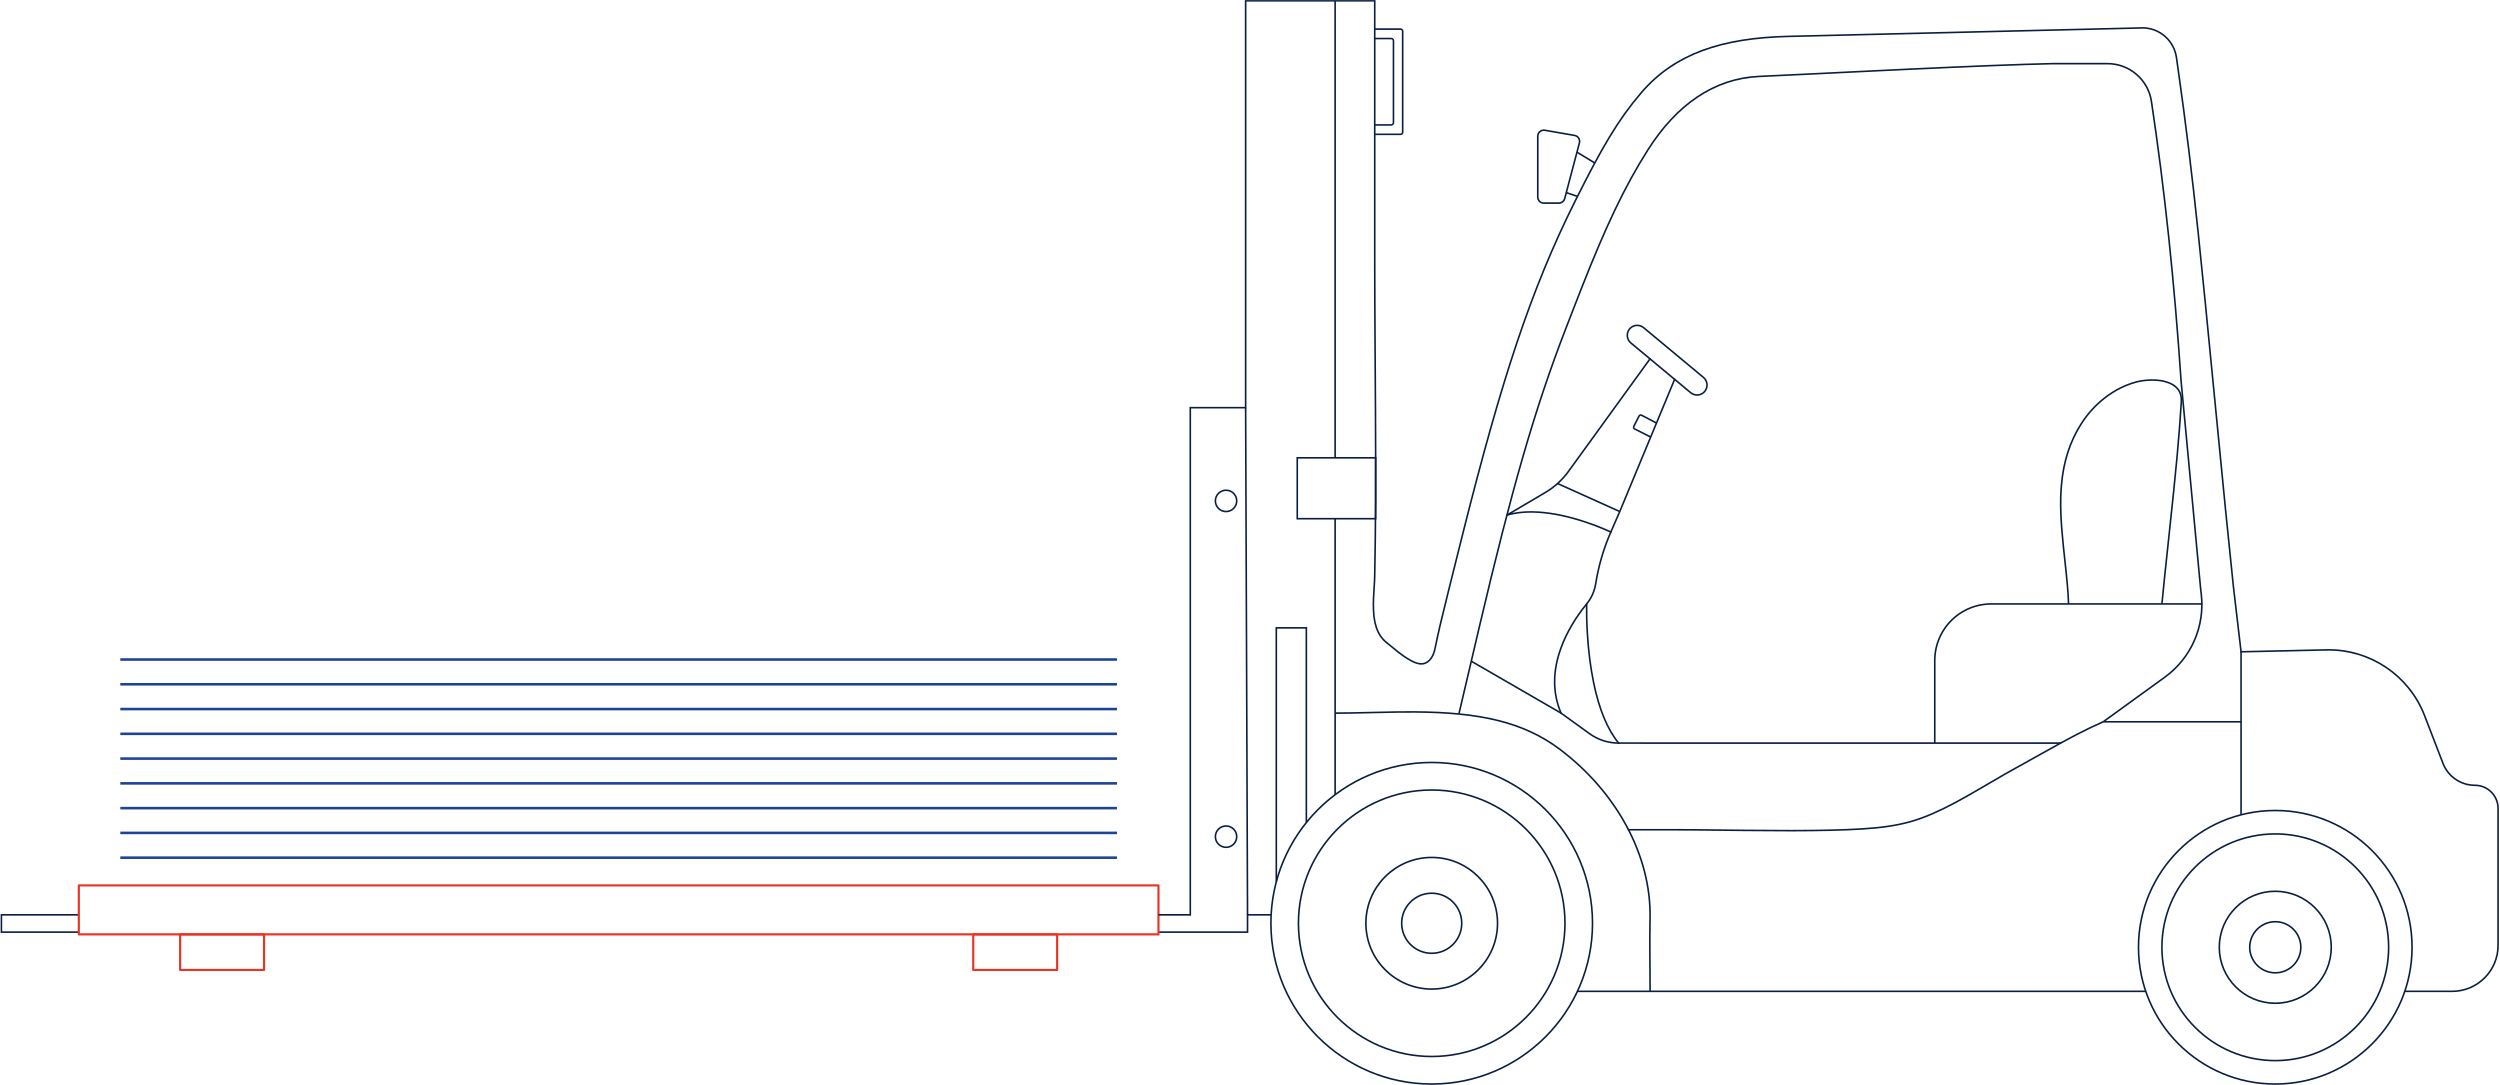<?xml version="1.0" encoding="UTF-8"?> <svg xmlns="http://www.w3.org/2000/svg" width="2016" height="875" viewBox="0 0 2016 875" fill="none"> <g clip-path="url(#clip0_153_10420)"> <mask id="mask0_153_10420" style="mask-type:alpha" maskUnits="userSpaceOnUse" x="0" y="0" width="2016" height="875"> <path d="M0 0H2016V875H0V0Z" fill="white"></path> </mask> <g mask="url(#mask0_153_10420)"> <path d="M1175.84 575.451C1176.07 574.442 1176.07 574.442 1176.22 573.837C1176.36 573.231 1176.36 573.231 1176.6 572.221C1178.79 562.941 1180.82 554.335 1184.28 539.54C1189.4 517.66 1190.6 512.562 1192.96 502.564C1218.09 396.208 1236.43 330.904 1262.04 264.768C1262.89 262.581 1267.26 251.267 1268.51 248.059C1271.02 241.589 1273.07 236.332 1275.06 231.275C1294.18 182.789 1309.32 150.386 1328.38 120.4C1351.48 84.047 1381.82 62.63 1418.65 60.971C1430.17 60.452 1443.39 59.822 1462.44 58.892C1461.48 58.939 1501.35 56.983 1513.14 56.412C1521.73 55.996 1529.61 55.619 1537.15 55.263C1589.44 52.794 1627.37 51.275 1655.47 50.654L1699.44 50.653C1717.5 50.653 1732.88 63.832 1735.56 81.648C1746.29 153.004 1754.1 227.595 1759.48 307.174L1775.18 474.125L1775.77 479.267C1778.78 505.405 1767.45 531.132 1746.14 546.563L1696.41 582.583L1695.64 581.524L1745.38 545.505C1766.3 530.35 1777.43 505.085 1774.47 479.417L1773.88 474.261L1758.18 307.28C1752.8 227.717 1744.99 153.161 1734.26 81.843C1731.68 64.667 1716.85 51.961 1699.44 51.961H1655.48C1627.42 52.582 1589.49 54.1 1537.21 56.569C1529.67 56.925 1521.79 57.302 1513.21 57.718C1501.41 58.289 1461.54 60.244 1462.5 60.198C1443.45 61.128 1430.23 61.758 1418.71 62.277C1382.36 63.914 1352.37 85.079 1329.48 121.102C1310.48 151.001 1295.37 183.339 1276.28 231.755C1274.28 236.808 1272.23 242.063 1269.73 248.531C1268.48 251.739 1264.11 263.052 1263.26 265.24C1237.67 331.306 1219.35 396.563 1194.23 502.864C1191.87 512.861 1190.67 517.959 1185.55 539.838C1182.09 554.633 1180.07 563.241 1177.87 572.522C1177.63 573.531 1177.63 573.531 1177.49 574.137C1177.35 574.743 1177.35 574.743 1177.11 575.751L1175.84 575.451Z" fill="#0A1E42"></path> <path d="M1661.67 599.882H1323.98C1323.62 599.882 1323.33 599.589 1323.33 599.228C1323.33 598.867 1323.62 598.574 1323.98 598.574H1661.67C1662.03 598.574 1662.33 598.867 1662.33 599.228C1662.33 599.589 1662.03 599.882 1661.67 599.882Z" fill="#0A1E42"></path> <path d="M1076.65 574.406C1084.73 574.406 1091.07 574.291 1106.49 573.924C1123.47 573.52 1131.47 573.392 1141.18 573.454C1193.29 573.788 1228.8 581.589 1258.13 603.625C1303.39 637.619 1332.26 689.035 1331.26 740.324C1331.07 750.019 1331.04 758.53 1331.11 769.666C1331.13 772.137 1331.14 773.498 1331.18 778.834C1331.26 788.121 1331.29 793.122 1331.29 799.417H1329.98C1329.98 793.126 1329.95 788.128 1329.88 778.844C1329.83 773.508 1329.82 772.146 1329.8 769.674C1329.73 758.528 1329.77 750.006 1329.95 740.298C1330.94 689.461 1302.29 638.426 1257.35 604.67C1228.29 582.84 1193.03 575.094 1141.17 574.762C1131.48 574.7 1123.49 574.828 1106.52 575.231C1091.09 575.598 1084.74 575.714 1076.65 575.714V574.406Z" fill="#0A1E42"></path> <path d="M1077.3 418.274V640.829H1076V418.274H1077.3Z" fill="#0A1E42"></path> <path d="M1077.3 0.653V369.185H1076V0.653H1077.3Z" fill="#0A1E42"></path> <path d="M900.724 532.875H97.021V530.788H900.724V532.875Z" fill="#1D4396"></path> <path d="M900.724 552.85H97.021V550.763H900.724V552.85Z" fill="#1D4396"></path> <path d="M900.724 572.824H97.021V570.737H900.724V572.824Z" fill="#1D4396"></path> <path d="M900.724 592.798H97.021V590.711H900.724V592.798Z" fill="#1D4396"></path> <path d="M900.724 612.772H97.021V610.686H900.724V612.772Z" fill="#1D4396"></path> <path d="M900.724 632.747H97.021V630.66H900.724V632.747Z" fill="#1D4396"></path> <path d="M900.724 652.722H97.021V650.635H900.724V652.722Z" fill="#1D4396"></path> <path d="M900.724 672.696H97.021V670.609H900.724V672.696Z" fill="#1D4396"></path> <path d="M900.724 692.671H97.021V690.584H900.724V692.671Z" fill="#1D4396"></path> <path d="M212.921 783.016H145.269C144.787 783.016 144.397 782.626 144.397 782.144V753.475C144.397 752.994 144.787 752.604 145.269 752.604H212.921C213.402 752.604 213.792 752.994 213.792 753.475V782.144C213.792 782.626 213.402 783.016 212.921 783.016ZM212.049 754.347H146.14V781.273H212.049V754.347Z" fill="#EA3323"></path> <path d="M1272.13 798.766H1730.33V800.073H1272.13V798.766Z" fill="#0A1E42"></path> <path d="M1005.35 737.062H1025.03V738.37H1006.66V752.313H934.19V751.006H1005.35V737.062Z" fill="#0A1E42"></path> <path d="M1.781 751.008H63.555V752.315H0.474V737.064H63.555V738.372H1.781V751.008Z" fill="#0A1E42"></path> <path d="M1005.12 328.751L1006.66 737.714L1005.35 737.719L1003.82 328.756L1005.12 328.751Z" fill="#0A1E42"></path> <path d="M1186.82 532.67L1259.17 574.496L1282.13 591.076C1288.88 595.95 1296.99 598.573 1305.32 598.573H1323.99V599.88H1305.32C1296.72 599.88 1288.34 597.171 1281.37 592.136L1258.46 575.591L1186.17 533.802L1186.82 532.67Z" fill="#0A1E42"></path> <path d="M934.191 754.348H63.556C63.075 754.348 62.684 753.958 62.684 753.476V713.99C62.684 713.508 63.075 713.118 63.556 713.118H934.191C934.673 713.118 935.063 713.508 935.063 713.99V753.476C935.063 753.958 934.673 754.348 934.191 754.348ZM933.32 714.861H64.428V752.605H933.32V714.861Z" fill="#EA3323"></path> <path d="M852.477 783.016H784.825C784.343 783.016 783.953 782.626 783.953 782.144V753.475C783.953 752.994 784.343 752.604 784.825 752.604H852.477C852.958 752.604 853.348 752.994 853.348 753.475V782.144C853.348 782.626 852.958 783.016 852.477 783.016ZM851.605 754.347H785.696V781.273H851.605V754.347Z" fill="#EA3323"></path> <path d="M1305.91 413.114L1255.74 390.517L1256.28 389.325L1306.45 411.922L1305.91 413.114Z" fill="#0A1E42"></path> <path d="M1314.71 277.072L1362.97 317.19C1366.66 320.255 1372.14 319.751 1375.2 316.063C1378.27 312.376 1377.76 306.901 1374.08 303.835L1325.82 263.718C1322.13 260.652 1316.65 261.157 1313.59 264.845C1310.52 268.531 1311.03 274.007 1314.71 277.072ZM1315.55 276.067C1312.42 273.463 1311.99 268.812 1314.59 265.681C1317.2 262.548 1321.85 262.119 1324.98 264.723L1373.24 304.841C1376.37 307.444 1376.8 312.096 1374.2 315.227C1371.59 318.36 1366.94 318.789 1363.81 316.185L1315.55 276.067Z" fill="#0A1E42"></path> <path d="M1024.21 744.51C1024.21 816.48 1082.55 874.824 1154.53 874.824C1226.5 874.824 1284.85 816.48 1284.85 744.51C1284.85 672.54 1226.5 614.196 1154.53 614.196C1082.55 614.196 1024.21 672.54 1024.21 744.51ZM1025.51 744.51C1025.51 673.262 1083.28 615.504 1154.53 615.504C1225.78 615.504 1283.55 673.262 1283.55 744.51C1283.55 815.758 1225.78 873.517 1154.53 873.517C1083.28 873.517 1025.51 815.758 1025.51 744.51Z" fill="#0A1E42"></path> <path d="M1046.41 744.51C1046.41 804.216 1094.82 852.616 1154.53 852.616C1214.24 852.616 1262.64 804.216 1262.64 744.51C1262.64 684.805 1214.24 636.404 1154.53 636.404C1094.82 636.404 1046.41 684.805 1046.41 744.51ZM1047.72 744.51C1047.72 685.527 1095.54 637.712 1154.53 637.712C1213.52 637.712 1261.34 685.527 1261.34 744.51C1261.34 803.494 1213.52 851.309 1154.53 851.309C1095.54 851.309 1047.72 803.494 1047.72 744.51Z" fill="#0A1E42"></path> <path d="M1100.8 744.51C1100.8 774.182 1124.85 798.236 1154.53 798.236C1184.2 798.236 1208.26 774.182 1208.26 744.51C1208.26 714.839 1184.2 690.785 1154.53 690.785C1124.85 690.785 1100.8 714.839 1100.8 744.51ZM1102.11 744.51C1102.11 715.561 1125.58 692.092 1154.53 692.092C1183.48 692.092 1206.95 715.561 1206.95 744.51C1206.95 773.46 1183.48 796.929 1154.53 796.929C1125.58 796.929 1102.11 773.46 1102.11 744.51Z" fill="#0A1E42"></path> <path d="M1129.65 744.51C1129.65 758.247 1140.79 769.383 1154.53 769.383C1168.27 769.383 1179.4 758.247 1179.4 744.51C1179.4 730.773 1168.27 719.637 1154.53 719.637C1140.79 719.637 1129.65 730.773 1129.65 744.51ZM1130.96 744.51C1130.96 731.495 1141.51 720.944 1154.53 720.944C1167.55 720.944 1178.1 731.495 1178.1 744.51C1178.1 757.525 1167.55 768.075 1154.53 768.075C1141.51 768.075 1130.96 757.525 1130.96 744.51Z" fill="#0A1E42"></path> <path d="M1723.82 763.874C1723.82 825.15 1773.5 874.823 1834.78 874.823C1896.06 874.823 1945.74 825.15 1945.74 763.874C1945.74 702.597 1896.06 652.925 1834.78 652.925C1773.5 652.925 1723.82 702.598 1723.82 763.874ZM1725.13 763.874C1725.13 703.32 1774.22 654.232 1834.78 654.232C1895.34 654.232 1944.43 703.319 1944.43 763.874C1944.43 824.428 1895.34 873.515 1834.78 873.515C1774.22 873.515 1725.13 824.428 1725.13 763.874Z" fill="#0A1E42"></path> <path d="M1742.72 763.873C1742.72 814.716 1783.93 855.931 1834.78 855.931C1885.63 855.931 1926.85 814.716 1926.85 763.873C1926.85 713.031 1885.63 671.815 1834.78 671.815C1783.93 671.815 1742.72 713.031 1742.72 763.873ZM1744.02 763.873C1744.02 713.753 1784.66 673.123 1834.78 673.123C1884.9 673.123 1925.54 713.753 1925.54 763.873C1925.54 813.994 1884.9 854.624 1834.78 854.624C1784.66 854.624 1744.02 813.994 1744.02 763.873Z" fill="#0A1E42"></path> <path d="M1788.98 763.875C1788.98 789.169 1809.49 809.675 1834.78 809.675C1860.08 809.675 1880.58 789.169 1880.58 763.875C1880.58 738.581 1860.08 718.075 1834.78 718.075C1809.49 718.075 1788.98 738.581 1788.98 763.875ZM1790.29 763.875C1790.29 739.303 1810.21 719.382 1834.78 719.382C1859.35 719.382 1879.28 739.303 1879.28 763.875C1879.28 788.447 1859.35 808.368 1834.78 808.368C1810.21 808.368 1790.29 788.447 1790.29 763.875Z" fill="#0A1E42"></path> <path d="M1813.52 763.874C1813.52 775.614 1823.04 785.131 1834.78 785.131C1846.52 785.131 1856.04 775.614 1856.04 763.874C1856.04 752.135 1846.52 742.618 1834.78 742.618C1823.04 742.618 1813.52 752.135 1813.52 763.874ZM1814.83 763.874C1814.83 752.857 1823.76 743.925 1834.78 743.925C1845.8 743.925 1854.73 752.857 1854.73 763.874C1854.73 774.892 1845.8 783.823 1834.78 783.823C1823.76 783.823 1814.83 774.892 1814.83 763.874Z" fill="#0A1E42"></path> <path d="M979.429 674.669C979.429 679.782 983.574 683.927 988.687 683.927C993.801 683.927 997.946 679.782 997.946 674.669C997.946 669.556 993.801 665.411 988.687 665.411C983.574 665.411 979.429 669.556 979.429 674.669ZM980.736 674.669C980.736 670.278 984.296 666.719 988.687 666.719C993.079 666.719 996.639 670.278 996.639 674.669C996.639 679.06 993.079 682.62 988.687 682.62C984.296 682.62 980.736 679.06 980.736 674.669Z" fill="#0A1E42"></path> <path d="M979.429 403.914C979.429 409.027 983.574 413.172 988.687 413.172C993.801 413.172 997.946 409.027 997.946 403.914C997.946 398.801 993.801 394.656 988.687 394.656C983.574 394.656 979.429 398.801 979.429 403.914ZM980.736 403.914C980.736 399.523 984.296 395.964 988.687 395.964C993.079 395.964 996.639 399.523 996.639 403.914C996.639 408.305 993.079 411.865 988.687 411.865C984.296 411.865 980.736 408.305 980.736 403.914Z" fill="#0A1E42"></path> <path d="M1257.05 164.437H1244.94C1241.88 164.437 1239.4 161.958 1239.4 158.898V109.854C1239.4 106.414 1242.5 103.805 1245.89 104.396L1269.85 108.564C1273.05 109.119 1275.09 112.297 1274.26 115.437L1262.4 160.313C1261.76 162.744 1259.56 164.437 1257.05 164.437ZM1257.05 163.13C1258.97 163.13 1260.65 161.836 1261.14 159.979L1273 115.103C1273.63 112.704 1272.07 110.276 1269.63 109.852L1245.67 105.684C1243.08 105.233 1240.71 107.225 1240.71 109.854V158.898C1240.71 161.235 1242.6 163.13 1244.94 163.13H1257.05Z" fill="#0A1E42"></path> <path d="M1272 122.142L1286.35 130.861L1285.67 131.978L1271.33 123.259L1272 122.142Z" fill="#0A1E42"></path> <path d="M1263.25 154.717L1271.87 157.595L1271.46 158.835L1262.83 155.957L1263.25 154.717Z" fill="#0A1E42"></path> <path d="M1109.97 418.93H1045.46V368.532H1109.97V418.93ZM1108.67 369.839H1046.76V417.623H1108.67V369.839Z" fill="#0A1E42"></path> <path d="M1108.58 22.814H1129.37C1130.69 22.814 1131.77 23.887 1131.77 25.21V106.594C1131.77 107.918 1130.69 108.991 1129.37 108.991H1108.58V107.683H1129.37C1129.97 107.683 1130.46 107.196 1130.46 106.594V25.21C1130.46 24.609 1129.97 24.121 1129.37 24.121H1108.58V22.814Z" fill="#0A1E42"></path> <path d="M1108.58 30.411H1121.81C1123.21 30.411 1124.34 31.545 1124.34 32.944V98.862C1124.34 100.26 1123.21 101.394 1121.81 101.394H1108.58V100.087H1121.81C1122.49 100.087 1123.04 99.538 1123.04 98.862V32.944C1123.04 32.267 1122.49 31.718 1121.81 31.718H1108.58V30.411Z" fill="#0A1E42"></path> <path d="M1029.87 506.957V711.072H1028.56V505.649H1054.1V663.291H1052.79V506.957H1029.87Z" fill="#0A1E42"></path> <path d="M1335.38 341.666L1323.54 335.453C1323.09 335.213 1322.52 335.393 1322.29 335.853L1318.09 344.083C1317.85 344.541 1318.03 345.102 1318.49 345.334L1331.4 351.855L1330.81 353.022L1317.9 346.501C1316.8 345.942 1316.36 344.591 1316.92 343.488L1321.12 335.259C1321.69 334.151 1323.05 333.717 1324.15 334.296L1335.99 340.508L1335.38 341.666Z" fill="#0A1E42"></path> <path d="M1240.84 412.366C1252.84 413.143 1265.67 416.009 1278.6 420.302C1283.97 422.082 1288.99 423.989 1293.52 425.896C1295.11 426.564 1296.52 427.185 1297.74 427.742C1298.48 428.077 1298.99 428.316 1299.25 428.446L1299.84 428.731L1299.27 429.907L1298.68 429.621C1298.42 429.497 1297.92 429.262 1297.2 428.931C1295.99 428.379 1294.59 427.764 1293.01 427.101C1288.51 425.207 1283.52 423.312 1278.19 421.543C1265.35 417.282 1252.63 414.439 1240.75 413.671C1231.34 413.062 1222.8 413.794 1215.34 416.044C1214.6 416.268 1214.16 415.248 1214.82 414.856L1245.78 396.604C1253.12 392.276 1259.48 386.462 1264.44 379.534L1329.98 289.075L1330.37 288.546L1331.43 289.313L1265.5 380.298C1260.44 387.371 1253.95 393.309 1246.45 397.73L1219.46 413.643C1225.94 412.258 1233.11 411.866 1240.84 412.366Z" fill="#0A1E42"></path> <path d="M1351.02 306.151L1306.78 412.767L1299.56 429.295C1293.74 442.634 1289.66 456.617 1287.4 470.916C1286.45 476.953 1283.88 482.656 1279.99 487.424C1271.49 497.829 1264.05 509.888 1259.33 522.925C1252.86 540.771 1252.36 558.275 1259.44 574.804C1259.58 575.136 1259.43 575.52 1259.1 575.662C1258.76 575.804 1258.38 575.65 1258.24 575.318C1251.02 558.457 1251.53 540.616 1258.1 522.48C1262.88 509.286 1270.39 497.107 1278.98 486.597C1282.72 482.008 1285.19 476.52 1286.11 470.712C1288.39 456.303 1292.5 442.213 1298.37 428.772L1305.58 412.255L1349.81 305.65C1349.95 305.317 1350.33 305.159 1350.67 305.297C1351 305.435 1351.16 305.818 1351.02 306.151Z" fill="#0A1E42"></path> <path d="M1280.14 487.03C1280.13 487.223 1280.12 487.599 1280.12 488.15C1280.02 494.067 1280.16 501.907 1280.72 510.971C1281.55 524.568 1283.18 537.99 1285.77 550.535C1290.05 571.184 1296.61 587.771 1305.82 598.808C1306.05 599.085 1306.02 599.498 1305.74 599.729C1305.46 599.96 1305.05 599.923 1304.82 599.646C1295.44 588.412 1288.81 571.641 1284.49 550.799C1281.88 538.188 1280.25 524.706 1279.41 511.051C1278.86 501.952 1278.72 494.078 1278.81 488.129C1278.82 487.573 1278.83 487.19 1278.83 486.992C1278.84 486.631 1279.14 486.347 1279.5 486.358C1279.86 486.368 1280.15 486.669 1280.14 487.03Z" fill="#0A1E42"></path> <path d="M1005.13 1.307V329.408H960.507V738.371H934.191V737.064H959.2V328.101H1003.82V0H1109.23V209.688C1109.23 233.184 1109.33 251.981 1109.61 294.325C1109.73 312.304 1109.78 320.312 1109.83 330.309C1110.14 386.017 1110.01 425.55 1109.21 464.858C1109.16 467.439 1109.06 469.153 1108.68 475.02C1108.33 480.504 1108.18 483.522 1108.15 486.904C1108 501.734 1110.87 511.621 1118.78 517.867C1119.2 518.195 1125.75 523.623 1128.15 525.483C1130.71 527.472 1133.05 529.14 1135.27 530.52C1140.49 533.771 1144.73 535.226 1147.81 534.546C1152.17 533.582 1155.31 529.025 1156.52 523.057C1159.2 509.832 1161.79 498.952 1167.52 475.993L1167.73 475.17C1168.51 472.021 1168.87 470.581 1169.31 468.811L1169.54 467.889C1175.55 443.78 1176.68 439.232 1179.34 428.679C1209.98 307.025 1233.48 234.132 1269.66 161.748C1291.45 118.162 1304.29 96.218 1323.08 74.283C1350.19 42.633 1388.41 29.936 1442.51 28.68C1468.25 28.083 1501.45 27.286 1585.63 25.253C1669.81 23.22 1703.01 22.423 1728.75 21.826C1742.47 22.414 1753.78 32.658 1755.71 46.204C1756.27 50.105 1756.52 51.839 1756.83 54.007C1763.13 98.099 1768.64 143.068 1773.42 189.068C1777.32 226.688 1780.29 256.795 1786.86 324.54L1786.89 324.842C1794.05 398.6 1797.32 431.641 1801.64 472.724L1807.77 524.938L1876.05 523.424C1911.24 522.646 1943.14 544.021 1955.8 576.866L1970.64 615.364C1974.65 625.748 1984.63 632.599 1995.76 632.599C2006.44 632.599 2015.1 641.256 2015.1 651.938V762.359C2015.1 783.188 1998.21 800.072 1977.38 800.072H1939.23V798.765H1977.38C1997.49 798.765 2013.79 782.466 2013.79 762.359V651.938C2013.79 641.978 2005.72 633.906 1995.76 633.906C1984.09 633.906 1973.62 626.723 1969.42 615.834L1954.58 577.336C1942.12 545.006 1910.72 523.965 1876.08 524.731L1806.61 526.271L1800.34 472.869C1796.02 431.773 1792.75 398.73 1785.59 324.969L1785.56 324.666C1778.99 256.924 1776.02 226.819 1772.12 189.203C1767.34 143.22 1761.83 98.266 1755.54 54.193C1755.23 52.024 1754.98 50.29 1754.42 46.389C1752.58 33.466 1741.78 23.693 1728.74 23.133C1703.04 23.73 1669.84 24.527 1585.66 26.56C1501.48 28.593 1468.28 29.39 1442.54 29.987C1388.77 31.235 1350.9 43.819 1324.07 75.133C1305.37 96.963 1292.57 118.838 1270.83 162.333C1234.7 234.61 1211.23 307.43 1180.61 428.998C1177.95 439.55 1176.81 444.097 1170.81 468.204L1170.58 469.127C1170.14 470.897 1169.78 472.337 1169 475.487L1168.79 476.31C1163.06 499.251 1160.48 510.117 1157.8 523.317C1156.5 529.736 1153.06 534.723 1148.09 535.823C1144.59 536.598 1140.07 535.048 1134.58 531.63C1132.32 530.223 1129.94 528.53 1127.35 526.516C1124.93 524.64 1118.37 519.207 1117.97 518.893C1109.67 512.334 1106.69 502.087 1106.84 486.891C1106.88 483.479 1107.02 480.442 1107.38 474.936C1107.75 469.091 1107.85 467.386 1107.9 464.831C1108.7 425.537 1108.83 386.014 1108.53 330.316C1108.47 320.32 1108.42 312.312 1108.3 294.333C1108.02 251.986 1107.92 233.188 1107.92 209.688V1.307H1005.13Z" fill="#0A1E42"></path> <path d="M1646.6 608.35C1632.09 616.496 1631.41 616.88 1625.94 619.866C1619.86 623.186 1614.6 626.214 1604.51 632.138L1603.2 632.908C1581.26 645.791 1571.08 651.35 1557.97 657.033C1535.52 666.761 1516 669.231 1474.92 670.15C1455.26 670.59 1435.89 670.588 1407.1 670.276C1403.21 670.233 1400.1 670.197 1393.1 670.114C1369.03 669.829 1358.34 669.734 1344.97 669.734H1313.17C1312.81 669.734 1312.52 669.441 1312.52 669.08C1312.52 668.719 1312.81 668.427 1313.17 668.427H1344.97C1358.34 668.427 1369.04 668.522 1393.11 668.807C1400.12 668.89 1403.23 668.926 1407.12 668.968C1435.89 669.281 1455.25 669.283 1474.89 668.843C1515.81 667.927 1535.21 665.474 1557.45 655.833C1570.5 650.179 1580.64 644.637 1602.54 631.781L1603.85 631.01C1613.95 625.08 1619.22 622.047 1625.31 618.719C1630.77 615.736 1631.46 615.353 1645.96 607.21C1669 594.273 1681.46 587.714 1695.76 581.456L1696.03 581.401H1806.54V525.605C1806.54 525.244 1806.83 524.951 1807.19 524.951C1807.55 524.951 1807.84 525.244 1807.84 525.605V582.054C1807.84 582.415 1807.55 582.708 1807.19 582.708H1696.16C1681.96 588.928 1669.54 595.471 1646.6 608.35Z" fill="#0A1E42"></path> <path d="M1776 487.665H1605.78C1591.17 487.665 1577.47 494.765 1569.05 506.702C1563.71 514.28 1560.84 523.328 1560.84 532.602V599.227H1559.53V532.602C1559.53 523.058 1562.48 513.747 1567.98 505.949C1576.65 493.665 1590.74 486.357 1605.78 486.357H1776V487.665Z" fill="#0A1E42"></path> <path d="M1742.72 486.949C1744.17 471.82 1745.42 459.871 1748.37 432.37C1754.18 378.326 1756.51 354.028 1758.37 323.86C1758.88 315.654 1754.24 310.549 1745.74 308.309C1738.84 306.491 1729.72 306.811 1722.68 308.717C1704.97 313.509 1688.96 326.023 1678.54 342.607C1669.58 356.863 1664.73 372.494 1663.07 390.46C1661.74 404.813 1662.34 419.194 1664.6 441.014C1664.89 443.723 1665.13 445.984 1665.64 450.717C1667.64 469.091 1668.37 477.036 1668.75 486.986L1667.44 487.036C1667.07 477.126 1666.34 469.202 1664.34 450.859C1663.83 446.123 1663.58 443.861 1663.3 441.149C1661.03 419.251 1660.42 404.798 1661.76 390.34C1663.45 372.179 1668.36 356.351 1677.43 341.912C1688.02 325.059 1704.3 312.336 1722.34 307.455C1729.59 305.493 1738.94 305.165 1746.07 307.045C1755.12 309.431 1760.23 315.043 1759.68 323.94C1757.81 354.135 1755.48 378.446 1749.67 432.51C1746.72 460.006 1745.47 471.951 1744.02 487.073L1742.72 486.949Z" fill="#0A1E42"></path> <path d="M1807.84 582.052V657.056H1806.54V582.052H1807.84Z" fill="#0A1E42"></path> </g> </g> <defs> <clipPath id="clip0_153_10420"> <rect width="2016" height="875" fill="white" transform="matrix(-1 0 0 1 2016 0)"></rect> </clipPath> </defs> </svg> 